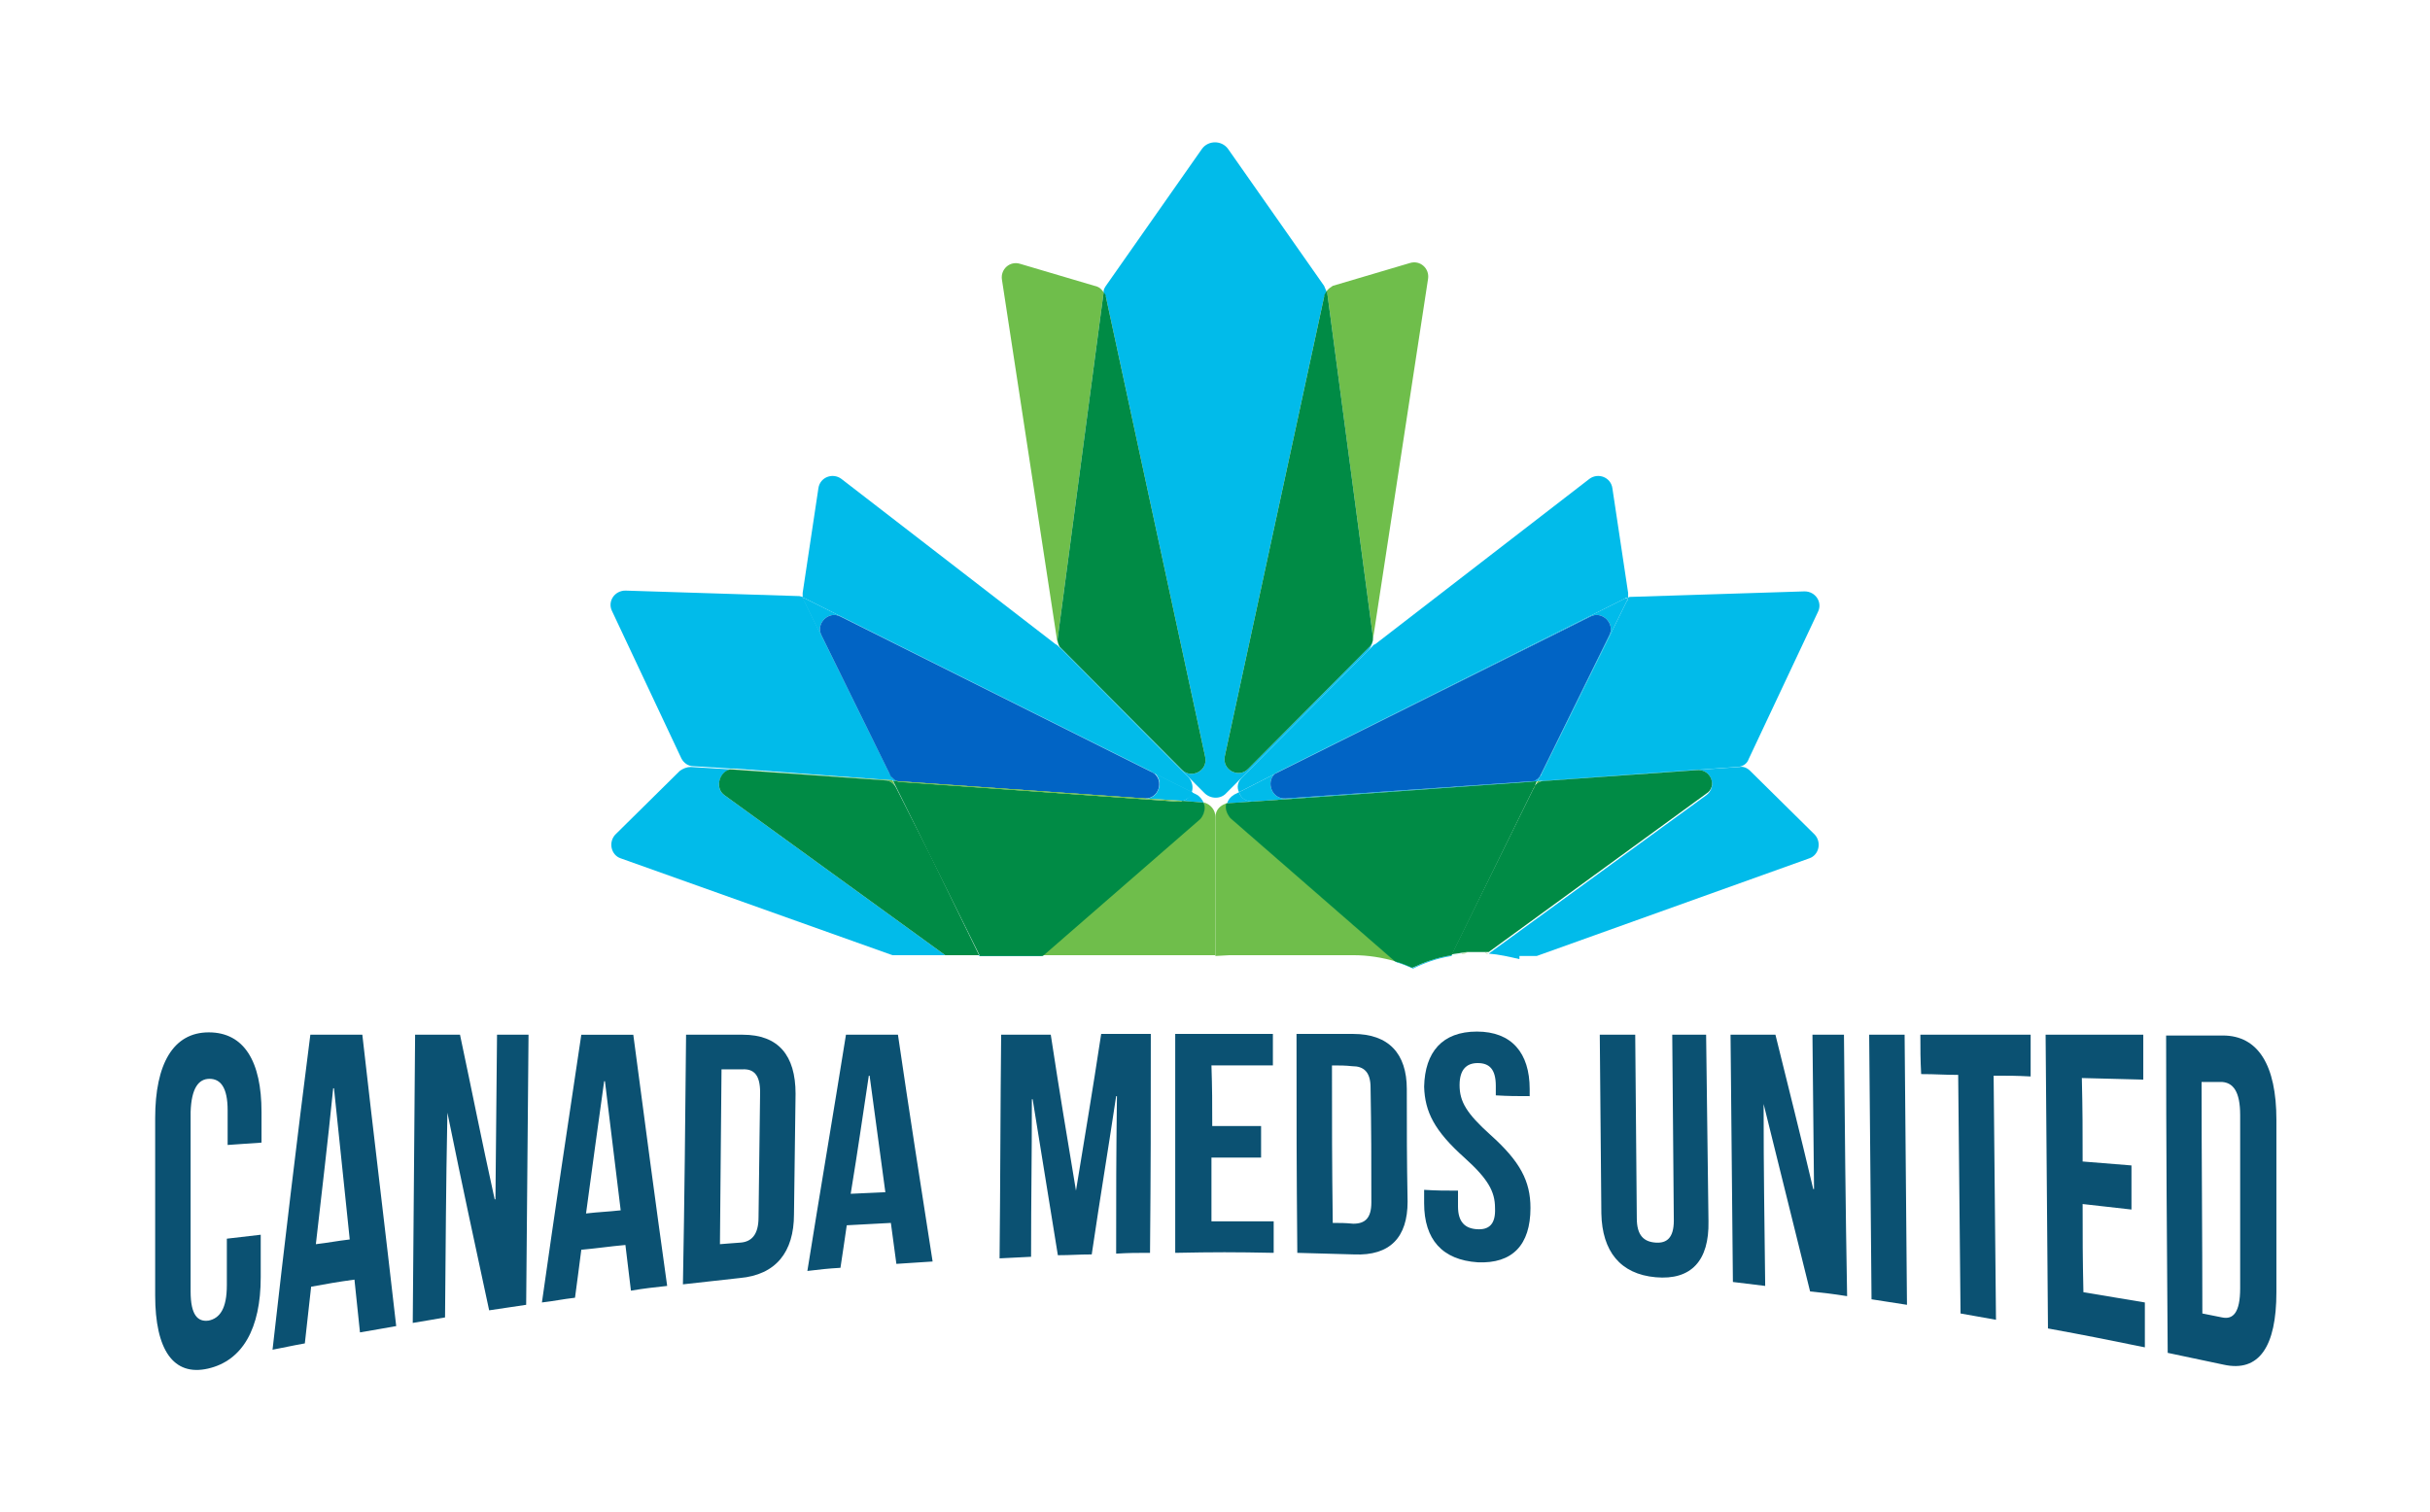 <?xml version="1.0" encoding="utf-8"?>
<!-- Generator: Adobe Illustrator 22.1.0, SVG Export Plug-In . SVG Version: 6.00 Build 0)  -->
<svg version="1.1" id="Layer_1" xmlns="http://www.w3.org/2000/svg" xmlns:xlink="http://www.w3.org/1999/xlink" x="0px" y="0px"
	 viewBox="0 0 308.5 192" style="enable-background:new 0 0 308.5 192;" xml:space="preserve">
<style type="text/css">
	.st0{fill:#0B5172;}
	.st1{fill:#01BBEA;}
	.st2{fill:#6FBE4B;}
	.st3{fill:#008B45;}
	.st4{fill:#0164C5;}
</style>
<g>
	<g>
		<g>
			<g>
				<path class="st0" d="M33.1,156.8c0,2.1,0,3.2,0,5.4c0,6.5-2.3,10.6-6.7,11.6s-6.7-2.4-6.7-9.3c0-9,0-13.5,0-22.5
					c0-6.9,2.3-10.9,6.8-10.9s6.7,3.7,6.7,10.1c0,1.6,0,2.4,0,3.9c-1.7,0.1-2.6,0.2-4.3,0.3c0-1.8,0-2.7,0-4.4c0-2.9-0.9-4-2.3-4
					s-2.3,1.2-2.4,4.2c0,9.1,0,13.7,0,22.8c0,3,0.9,3.9,2.3,3.7c1.4-0.3,2.3-1.5,2.3-4.5c0-2.4,0-3.5,0-5.9
					C30.5,157.1,31.4,157,33.1,156.8z"/>
				<path class="st0" d="M50.3,168.4c-1.8,0.3-2.7,0.5-4.6,0.8c-0.3-2.7-0.4-4-0.7-6.7c-2.2,0.3-3.3,0.5-5.5,0.9
					c-0.3,2.9-0.5,4.3-0.8,7.2c-1.7,0.3-2.5,0.5-4.1,0.8c1.5-13.3,3.1-26.7,4.8-40c2.7,0,4,0,6.6,0
					C47.4,143.8,48.9,156.1,50.3,168.4z M40.1,158c1.7-0.2,2.6-0.4,4.3-0.6c-0.8-7.6-1.2-11.4-2-19.2c0,0,0,0-0.1,0
					C41.5,146.1,41,150,40.1,158z"/>
				<path class="st0" d="M56.8,141.3C56.7,141.3,56.7,141.3,56.8,141.3c-0.2,10.4-0.2,15.6-0.3,26c-1.6,0.3-2.4,0.4-4.1,0.7
					c0.1-12.2,0.2-24.4,0.3-36.6c2.3,0,3.4,0,5.7,0c1.8,8.5,2.6,12.7,4.4,20.9c0,0,0,0,0.1,0c0.1-8.4,0.1-12.5,0.2-20.9
					c1.6,0,2.4,0,4,0c-0.1,11.4-0.2,22.9-0.3,34.3c-1.9,0.3-2.8,0.4-4.7,0.7C60,156.6,58.9,151.6,56.8,141.3z"/>
				<path class="st0" d="M84.7,163.3c-1.8,0.2-2.8,0.3-4.6,0.6c-0.3-2.3-0.4-3.5-0.7-5.8c-2.2,0.2-3.3,0.4-5.6,0.6
					c-0.3,2.5-0.5,3.7-0.8,6.1c-1.7,0.2-2.5,0.4-4.2,0.6c1.6-11.3,3.3-22.7,5-34c2.7,0,4,0,6.6,0C81.8,142,83.2,152.6,84.7,163.3z
					 M74.4,154.1c1.7-0.2,2.6-0.2,4.4-0.4c-0.8-6.5-1.2-9.8-2-16.4c0,0,0,0-0.1,0C75.8,143.9,75.3,147.3,74.4,154.1z"/>
				<path class="st0" d="M87.1,131.4c2.9,0,4.3,0,7.2,0c4.5,0,6.7,2.6,6.7,7.5c-0.1,6.1-0.1,9.2-0.2,15.3c0,4.8-2.3,7.7-6.9,8.1
					c-2.9,0.3-4.3,0.5-7.2,0.8C86.9,152.5,87,141.9,87.1,131.4z M91.6,135.8c-0.1,8.9-0.1,13.3-0.2,22.2c1-0.1,1.5-0.1,2.6-0.2
					c1.4-0.1,2.3-1,2.3-3.2c0.1-6.4,0.1-9.6,0.2-15.9c0-2.2-0.8-3-2.3-2.9C93.1,135.8,92.6,135.8,91.6,135.8z"/>
				<path class="st0" d="M118.4,160.2c-1.8,0.1-2.8,0.2-4.6,0.3c-0.3-2.1-0.4-3.1-0.7-5.2c-2.2,0.1-3.4,0.2-5.6,0.3
					c-0.3,2.2-0.5,3.3-0.8,5.4c-1.7,0.1-2.5,0.2-4.2,0.4c1.6-10,3.3-20,4.9-30c2.7,0,4,0,6.6,0C115.4,141,116.9,150.6,118.4,160.2z
					 M108,151.6c1.8-0.1,2.6-0.1,4.4-0.2c-0.8-5.9-1.2-8.8-2-14.8c0,0,0,0-0.1,0C109.4,142.5,109,145.5,108,151.6z"/>
				<path class="st0" d="M136.6,151.2L136.6,151.2c1.3-8,2-12,3.2-19.9c2.5,0,3.8,0,6.3,0c0,11.1,0,16.7-0.1,27.8
					c-1.7,0-2.6,0-4.3,0.1c0-8,0-12,0.1-20c0,0,0,0-0.1,0c-1.2,8-1.9,12-3.1,20.1c-1.7,0-2.6,0.1-4.3,0.1
					c-1.3-7.9-1.9-11.9-3.2-19.8c0,0,0,0-0.1,0c0,8-0.1,12-0.1,20c-1.6,0.1-2.4,0.1-4,0.2c0.1-9.5,0.1-18.9,0.2-28.4
					c2.5,0,3.8,0,6.3,0C134.6,139.3,135.3,143.3,136.6,151.2z"/>
				<path class="st0" d="M153.9,143c2.5,0,3.7,0,6.2,0c0,1.6,0,2.4,0,4c-2.5,0-3.8,0-6.3,0c0,3.3,0,4.9,0,8.1c3.2,0,4.7,0,7.9,0
					c0,1.6,0,2.4,0,4c-5-0.1-7.5-0.1-12.5,0c0-11.1,0-16.7,0-27.8c4.9,0,7.4,0,12.4,0c0,1.6,0,2.4,0,4c-3.1,0-4.7,0-7.8,0
					C153.9,138.4,153.9,139.9,153.9,143z"/>
				<path class="st0" d="M164.6,131.3c2.9,0,4.3,0,7.2,0c4.5,0,6.8,2.5,6.8,7c0,5.7,0,8.6,0.1,14.3c0,4.5-2.2,6.9-6.8,6.7
					c-2.9-0.1-4.3-0.1-7.2-0.2C164.6,148,164.6,142.5,164.6,131.3z M169.1,135.3c0,8,0,12,0.1,20c1,0,1.5,0,2.6,0.1
					c1.5,0,2.3-0.7,2.3-2.7c0-5.8,0-8.8-0.1-14.6c0-2-0.9-2.7-2.3-2.7C170.7,135.3,170.2,135.3,169.1,135.3z"/>
				<path class="st0" d="M187.5,131c4.4,0,6.7,2.7,6.7,7.3c0,0.4,0,0.5,0,0.9c-1.7,0-2.6,0-4.3-0.1c0-0.5,0-0.7,0-1.2
					c0-2.1-0.8-2.9-2.3-2.9c-1.4,0-2.3,0.8-2.3,2.8c0,2.1,0.9,3.6,3.9,6.3c3.8,3.4,5.1,5.9,5.1,9.3c0,4.7-2.3,7.1-6.7,6.9
					c-4.5-0.3-6.8-2.9-6.8-7.5c0-0.7,0-1,0-1.7c1.7,0.1,2.6,0.1,4.3,0.1c0,0.8,0,1.2,0,2c0,2,0.9,2.8,2.4,2.9
					c1.5,0.1,2.4-0.6,2.3-2.7c0-2.1-0.9-3.7-3.9-6.4c-3.8-3.4-5-5.8-5.1-9C180.9,133.6,183.1,131,187.5,131z"/>
				<path class="st0" d="M207.6,131.4c0.1,9.3,0.1,14,0.2,23.3c0,2.2,0.9,3,2.4,3.1c1.4,0.1,2.3-0.6,2.3-2.8
					c-0.1-9.5-0.1-14.2-0.2-23.6c1.7,0,2.6,0,4.3,0c0.1,9.5,0.2,14.2,0.3,23.7c0.1,5-2.2,7.5-6.7,7.1s-6.8-3.3-6.9-8.1
					c-0.1-9.1-0.1-13.6-0.2-22.7C204.8,131.4,205.8,131.4,207.6,131.4z"/>
				<path class="st0" d="M223.9,140.2C223.8,140.2,223.8,140.2,223.9,140.2c0,9.2,0.1,13.9,0.2,23.1c-1.6-0.2-2.5-0.3-4.1-0.5
					c-0.1-10.5-0.2-20.9-0.3-31.4c2.3,0,3.4,0,5.7,0c1.9,7.7,2.9,11.6,4.8,19.6c0,0,0,0,0.1,0c-0.1-7.8-0.1-11.7-0.2-19.6
					c1.6,0,2.4,0,4,0c0.1,11.1,0.2,22.1,0.4,33.2c-1.9-0.3-2.8-0.4-4.7-0.6C227.4,154.3,226.2,149.5,223.9,140.2z"/>
				<path class="st0" d="M237.3,131.4c1.8,0,2.7,0,4.5,0c0.1,11.4,0.2,22.9,0.3,34.3c-1.8-0.3-2.7-0.4-4.5-0.7
					C237.5,153.9,237.4,142.6,237.3,131.4z"/>
				<path class="st0" d="M243.8,131.4c5.6,0,8.4,0,14,0c0,2.1,0,3.2,0,5.3c-1.9-0.1-2.8-0.1-4.7-0.1c0.1,10.3,0.2,20.6,0.3,31
					c-1.8-0.3-2.7-0.5-4.5-0.8c-0.1-10.1-0.2-20.2-0.3-30.3c-1.9,0-2.8-0.1-4.7-0.1C243.8,134.4,243.8,133.4,243.8,131.4z"/>
				<path class="st0" d="M264.4,147.5c2.5,0.2,3.7,0.3,6.2,0.5c0,2.2,0,3.4,0,5.6c-2.5-0.3-3.7-0.4-6.2-0.7c0,4.5,0,6.7,0.1,11.2
					c3.1,0.5,4.7,0.8,7.8,1.3c0,2.3,0,3.4,0,5.7c-4.9-1-7.4-1.5-12.3-2.4c-0.1-12.4-0.2-24.9-0.3-37.3c4.9,0,7.4,0,12.4,0
					c0,2.3,0,3.4,0,5.7c-3.1-0.1-4.7-0.1-7.8-0.2C264.4,141.2,264.4,143.3,264.4,147.5z"/>
				<path class="st0" d="M275,131.5c2.9,0,4.3,0,7.2,0c4.5,0,6.8,3.8,6.8,10.7c0,8.8,0,13.1,0,21.9c0,6.9-2.2,10.2-6.7,9.2
					c-2.8-0.6-4.3-0.9-7.1-1.5C275.1,158.3,275,144.9,275,131.5z M279.5,137.4c0,9.8,0.1,19.6,0.1,29.4c1,0.2,1.5,0.3,2.5,0.5
					c1.4,0.3,2.3-0.6,2.3-3.7c0-8.8,0-13.2,0-22c0-3-0.9-4.1-2.3-4.2C281,137.4,280.5,137.4,279.5,137.4z"/>
			</g>
		</g>
	</g>
	<g>
		<path class="st1" d="M153,96.1c0.4,1.8-1.8,2.9-3,1.6l-15.3-15.4c-0.1-0.1-0.1-0.1-0.2-0.2c0.1,0.2,0.2,0.3,0.4,0.5l18,18.1
			c0.8,0.8,2.1,0.8,2.8,0l18-18.1c0.3-0.3,0.5-0.8,0.6-1.3c-0.1,0.3-0.2,0.6-0.5,0.9l-15.3,15.4c-1.2,1.3-3.4,0.2-3-1.6l12.6-58.3
			c0.1-0.2,0.2-0.5,0.3-0.7c-0.1-0.2-0.2-0.5-0.3-0.7l-12.2-17.4c-0.8-1.1-2.5-1.1-3.3,0l-12.2,17.4c-0.2,0.3-0.3,0.5-0.3,0.8
			c0.1,0.2,0.2,0.4,0.3,0.6L153,96.1z"/>
		<path class="st1" d="M150.1,101.7l2.5,0.2c0.1,0,0.2,0,0.2,0c-0.2-0.4-0.5-0.8-0.9-1l-0.6-0.3
			C151.1,101.1,150.7,101.6,150.1,101.7z"/>
		<polygon class="st1" points="124.3,121.3 124.3,121.4 132.2,121.4 132.3,121.3 124.3,121.3 		"/>
		<path class="st2" d="M134.2,81.3c0.1,0.3,0.2,0.6,0.3,0.8c-0.2-0.4-0.3-0.8-0.2-1.2l5.8-43.7c0,0,0-0.1,0-0.1
			c-0.2-0.3-0.5-0.6-0.8-0.7l-9.8-2.9c-1.3-0.4-2.5,0.7-2.3,2L134.2,81.3z"/>
		<path class="st3" d="M134.3,80.9c-0.1,0.4,0,0.8,0.2,1.2c0.1,0.1,0.1,0.1,0.2,0.2L150,97.7c1.2,1.3,3.4,0.2,3-1.6l-12.6-58.4
			c0-0.2-0.1-0.4-0.3-0.6c0,0,0,0.1,0,0.1L134.3,80.9z"/>
		<path class="st1" d="M113.4,99.1l-0.3-0.6c-0.1-0.1-0.1-0.2-0.2-0.3l-10.8-21.9c-0.1-0.2-0.2-0.3-0.2-0.5c-0.1,0-0.3-0.1-0.4-0.1
			l-22.1-0.7c-1.4,0-2.3,1.4-1.7,2.6l8.8,18.7c0.3,0.6,0.9,1,1.5,1l4.8,0.3c0.1,0,0.3,0,0.4,0L113.4,99.1z"/>
		<path class="st1" d="M113.1,98.6l0.3,0.6l0.5,0C113.5,99,113.3,98.8,113.1,98.6z"/>
		<path class="st1" d="M146.2,98c0.1,0.1,0.2,0.1,0.3,0.2l4.8,2.4c0.2-0.6,0.1-1.3-0.4-1.9L134.3,82c-0.1-0.1-0.1-0.1-0.3-0.2
			l-27.2-21c-1.1-0.8-2.7-0.2-2.9,1.2l-2,13.3c0,0.2,0,0.4,0,0.6c0.1,0,0.2,0.1,0.3,0.1L146.2,98z"/>
		<path class="st1" d="M145.5,101.4l4.7,0.3c0.6-0.2,1-0.6,1.2-1.1l-4.8-2.4C147.8,99.2,147.1,101.4,145.5,101.4z"/>
		<path class="st1" d="M112.9,98.3c0,0.1,0.1,0.2,0.2,0.3l-8.8-17.9c-0.8-1.5,0.9-3.2,2.4-2.4l39.8,19.9c-0.1-0.1-0.2-0.2-0.3-0.2
			l-44-22c-0.1,0-0.2-0.1-0.3-0.1c0,0.2,0.1,0.4,0.2,0.5L112.9,98.3z"/>
		<path class="st4" d="M113.8,99.2l31.6,2.2c1.7,0,2.4-2.2,1.1-3.2l-39.8-19.9c-1.5-0.8-3.2,0.9-2.4,2.4l8.8,17.9
			C113.3,98.8,113.5,99,113.8,99.2z"/>
		<path class="st1" d="M194.2,99.3l1-0.1l0-0.1l-0.5,0C194.5,99.3,194.4,99.3,194.2,99.3z"/>
		<path class="st1" d="M184.3,121.3c-1.9,0.3-3.5,0.9-4.9,1.6c-0.7-0.3-1.5-0.6-2.2-0.8l0.1,0.1c0.7,0.2,1.4,0.5,2.1,0.8
			c1.4-0.7,3-1.3,4.9-1.6L184.3,121.3C184.3,121.3,184.3,121.3,184.3,121.3L184.3,121.3z"/>
		<path class="st1" d="M159,101.8c-0.8,0-1.5-0.5-1.7-1.2l-0.6,0.3c-0.5,0.3-0.8,0.7-0.9,1.1c0.1,0,0.1,0,0.2,0L159,101.8z"/>
		<path class="st1" d="M195.7,98.3c0,0.1-0.1,0.2-0.2,0.3l-0.3,0.6l25.3-1.8c0.7,0,1.3-0.4,1.5-1l8.8-18.7c0.6-1.2-0.3-2.6-1.7-2.6
			L207,75.8c-0.1,0-0.2,0-0.3,0.1c0,0.2-0.1,0.4-0.2,0.5L195.7,98.3z"/>
		<path class="st1" d="M194.7,99.2l0.5,0l0.3-0.6C195.3,98.9,195,99.1,194.7,99.2z"/>
		<path class="st2" d="M174.3,80.9c0,0.1,0,0.3,0,0.4c0,0,0-0.1,0-0.1l7-45.8c0.2-1.3-1-2.4-2.3-2l-9.8,2.9
			c-0.3,0.2-0.6,0.4-0.8,0.7c0,0.1,0,0.1,0.1,0.2L174.3,80.9z"/>
		<path class="st3" d="M155.5,96c-0.4,1.8,1.8,2.9,3,1.6l15.3-15.4c0.3-0.3,0.4-0.5,0.5-0.9c0-0.1,0-0.3,0-0.4l-5.8-43.7
			c0-0.1,0-0.1-0.1-0.2c-0.1,0.2-0.3,0.4-0.3,0.7L155.5,96z"/>
		<path class="st1" d="M162.3,98l44-22c0.1-0.1,0.2-0.1,0.4-0.1c0-0.2,0-0.4,0-0.6l-2-13.3c-0.2-1.4-1.8-2-2.9-1.2l-27.2,21
			c-0.2,0.1-0.3,0.1-0.3,0.2l-16.6,16.7c-0.6,0.6-0.7,1.3-0.4,1.9l4.5-2.3C162,98.2,162.1,98.1,162.3,98z"/>
		<path class="st1" d="M159,101.8l35.2-2.5c0.2,0,0.3,0,0.5-0.1l-31.5,2.2c-1.7,0.1-2.5-2-1.4-3.1l-4.5,2.3
			C157.5,101.3,158.1,101.8,159,101.8z"/>
		<path class="st1" d="M162.3,98c-0.2,0.1-0.3,0.2-0.5,0.3l40.1-20c1.5-0.8,3.2,0.9,2.4,2.4l-8.8,17.9c0.1-0.1,0.1-0.2,0.2-0.3
			l10.8-21.9c0.1-0.2,0.2-0.3,0.2-0.5c-0.1,0-0.3,0.1-0.4,0.1L162.3,98z"/>
		<path class="st4" d="M195.5,98.6l8.8-17.9c0.8-1.5-0.9-3.2-2.4-2.4l-40.1,20c-1.1,1.1-0.3,3.2,1.4,3.1l31.5-2.2
			C195,99.1,195.3,98.9,195.5,98.6z"/>
		<path class="st1" d="M184.4,121.3c0.4-0.1,0.8-0.1,1.2-0.2C185.1,121.2,184.7,121.2,184.4,121.3L184.4,121.3z"/>
		<path class="st1" d="M187.5,121c0.3,0,0.7,0,1,0C188.2,121,187.9,121,187.5,121C187.6,121,187.6,121,187.5,121z"/>
		<path class="st1" d="M186.4,121c0,0-0.1,0-0.1,0C186.3,121,186.4,121,186.4,121z"/>
		<path class="st1" d="M222.2,97.9c-0.4-0.4-0.9-0.6-1.4-0.5l-24.6,1.7c-0.2,0-0.3,0-0.5,0.1l19.7-1.4c1.8-0.2,2.7,2.1,1.2,3.2
			L189,121.1c1.3,0.1,2.6,0.4,3.9,0.7v-0.4h2.2l34.6-12.4c1.2-0.4,1.6-2,0.7-3L222.2,97.9z"/>
		<path class="st1" d="M184.3,121.3L184.3,121.3C184.3,121.3,184.3,121.3,184.3,121.3L184.3,121.3
			C184.3,121.3,184.3,121.3,184.3,121.3z"/>
		<path class="st2" d="M186.3,121c-0.3,0-0.5,0-0.8,0.1C185.8,121.1,186,121.1,186.3,121z"/>
		<path class="st2" d="M189,121.1L189,121.1c-0.1,0-0.3-0.1-0.5-0.1C188.7,121.1,188.8,121.1,189,121.1z"/>
		<path class="st2" d="M186.4,121c0.4,0,0.8,0,1.1,0c0,0,0,0,0,0C187.1,121,186.7,121,186.4,121z"/>
		<path class="st2" d="M195.7,99.2l-0.5,0l-0.2,0.5C195.2,99.5,195.4,99.3,195.7,99.2z"/>
		<path class="st2" d="M155.8,102c-0.8,0.2-1.5,0.8-1.5,1.8v17.5v0.1l1.8-0.1h12.5h3.2c1.9,0,3.7,0.3,5.4,0.8l-20.9-18.2
			C155.8,103.4,155.6,102.7,155.8,102z"/>
		<path class="st3" d="M184.3,121.3l10.4-21.2c0.1-0.1,0.2-0.3,0.2-0.4l0.2-0.5l-1,0.1c0,0,0,0,0,0l-35.1,2.5c0,0-0.1,0-0.1,0
			l-3,0.2c-0.1,0-0.1,0-0.2,0c-0.2,0.6,0,1.3,0.5,1.9l20.9,18.2c0.8,0.2,1.5,0.5,2.2,0.8C180.8,122.2,182.4,121.6,184.3,121.3z"/>
		<path class="st2" d="M159.1,101.8l35.1-2.5c0,0,0,0,0,0l-35.2,2.5C159,101.8,159.1,101.8,159.1,101.8z"/>
		<path class="st3" d="M215.4,97.8l-19.7,1.4c-0.3,0.1-0.6,0.3-0.8,0.5l-10.6,21.5c0.4-0.1,0.8-0.1,1.2-0.2c0.2,0,0.5-0.1,0.8-0.1
			c0,0,0.1,0,0.1,0c0.4,0,0.7,0,1.1,0c0,0,0,0,0,0c0,0,0,0,0.1,0c0.3,0,0.6,0,0.9,0c0.2,0,0.4,0,0.5,0l27.6-20.1
			C218.1,99.9,217.2,97.6,215.4,97.8z"/>
		<path class="st2" d="M184.3,121.3C184.3,121.3,184.3,121.3,184.3,121.3l10.6-21.5c-0.1,0.1-0.2,0.2-0.2,0.4L184.3,121.3z"/>
		<path class="st1" d="M92.7,97.7l-5-0.3c-0.5,0-1,0.2-1.4,0.5l-8.2,8.1c-0.9,1-0.5,2.6,0.7,3l34.5,12.3h3.8h2.9L92,101
			C90.7,100.1,91.3,98.1,92.7,97.7z"/>
		<path class="st2" d="M113.8,100.1l4.2,8.5l-4.7-9.5l-20.6-1.4c0,0,0,0-0.1,0l19.6,1.4C113,99.1,113.5,99.5,113.8,100.1z"/>
		<path class="st2" d="M154.3,103.7c0-0.8-0.6-1.6-1.5-1.8c0.2,0.7,0.1,1.5-0.5,2l-20,17.4h7.1h1.4h1.1h12.4V103.7L154.3,103.7z"/>
		<path class="st3" d="M152.8,101.9c-0.1,0-0.1,0-0.2,0l-2.5-0.2c-0.2,0.1-0.4,0.1-0.6,0.1l-35.1-2.5c-0.2,0-0.3,0-0.5-0.1l-0.5,0
			l4.7,9.5l6.3,12.7h8l20-17.4C152.9,103.4,153.1,102.6,152.8,101.9z"/>
		<path class="st2" d="M113.4,99.1l-20.2-1.4c-0.2,0-0.3,0-0.4,0L113.4,99.1L113.4,99.1z"/>
		<path class="st2" d="M113.4,99.1L113.4,99.1l0.6,0.1c0,0-0.1,0-0.1-0.1L113.4,99.1z"/>
		<path class="st2" d="M145.3,101.4l-31.4-2.2c0.2,0.1,0.3,0.1,0.5,0.1l35.1,2.5c0.2,0,0.4,0,0.6-0.1l-4.7-0.3
			C145.4,101.4,145.4,101.4,145.3,101.4z"/>
		<path class="st2" d="M145.5,101.4l-31.6-2.2c0,0,0.1,0,0.1,0.1l31.4,2.2C145.4,101.4,145.4,101.4,145.5,101.4z"/>
		<path class="st3" d="M113.8,100.1c-0.3-0.6-0.8-1-1.5-1l-19.6-1.4c-1.4,0.3-2,2.4-0.7,3.3l28,20.3h0.5h2.1h0h1.7l-6.2-12.7
			L113.8,100.1z"/>
		<polygon class="st2" points="118,108.6 124.3,121.3 124.3,121.3 		"/>
	</g>
</g>
</svg>
